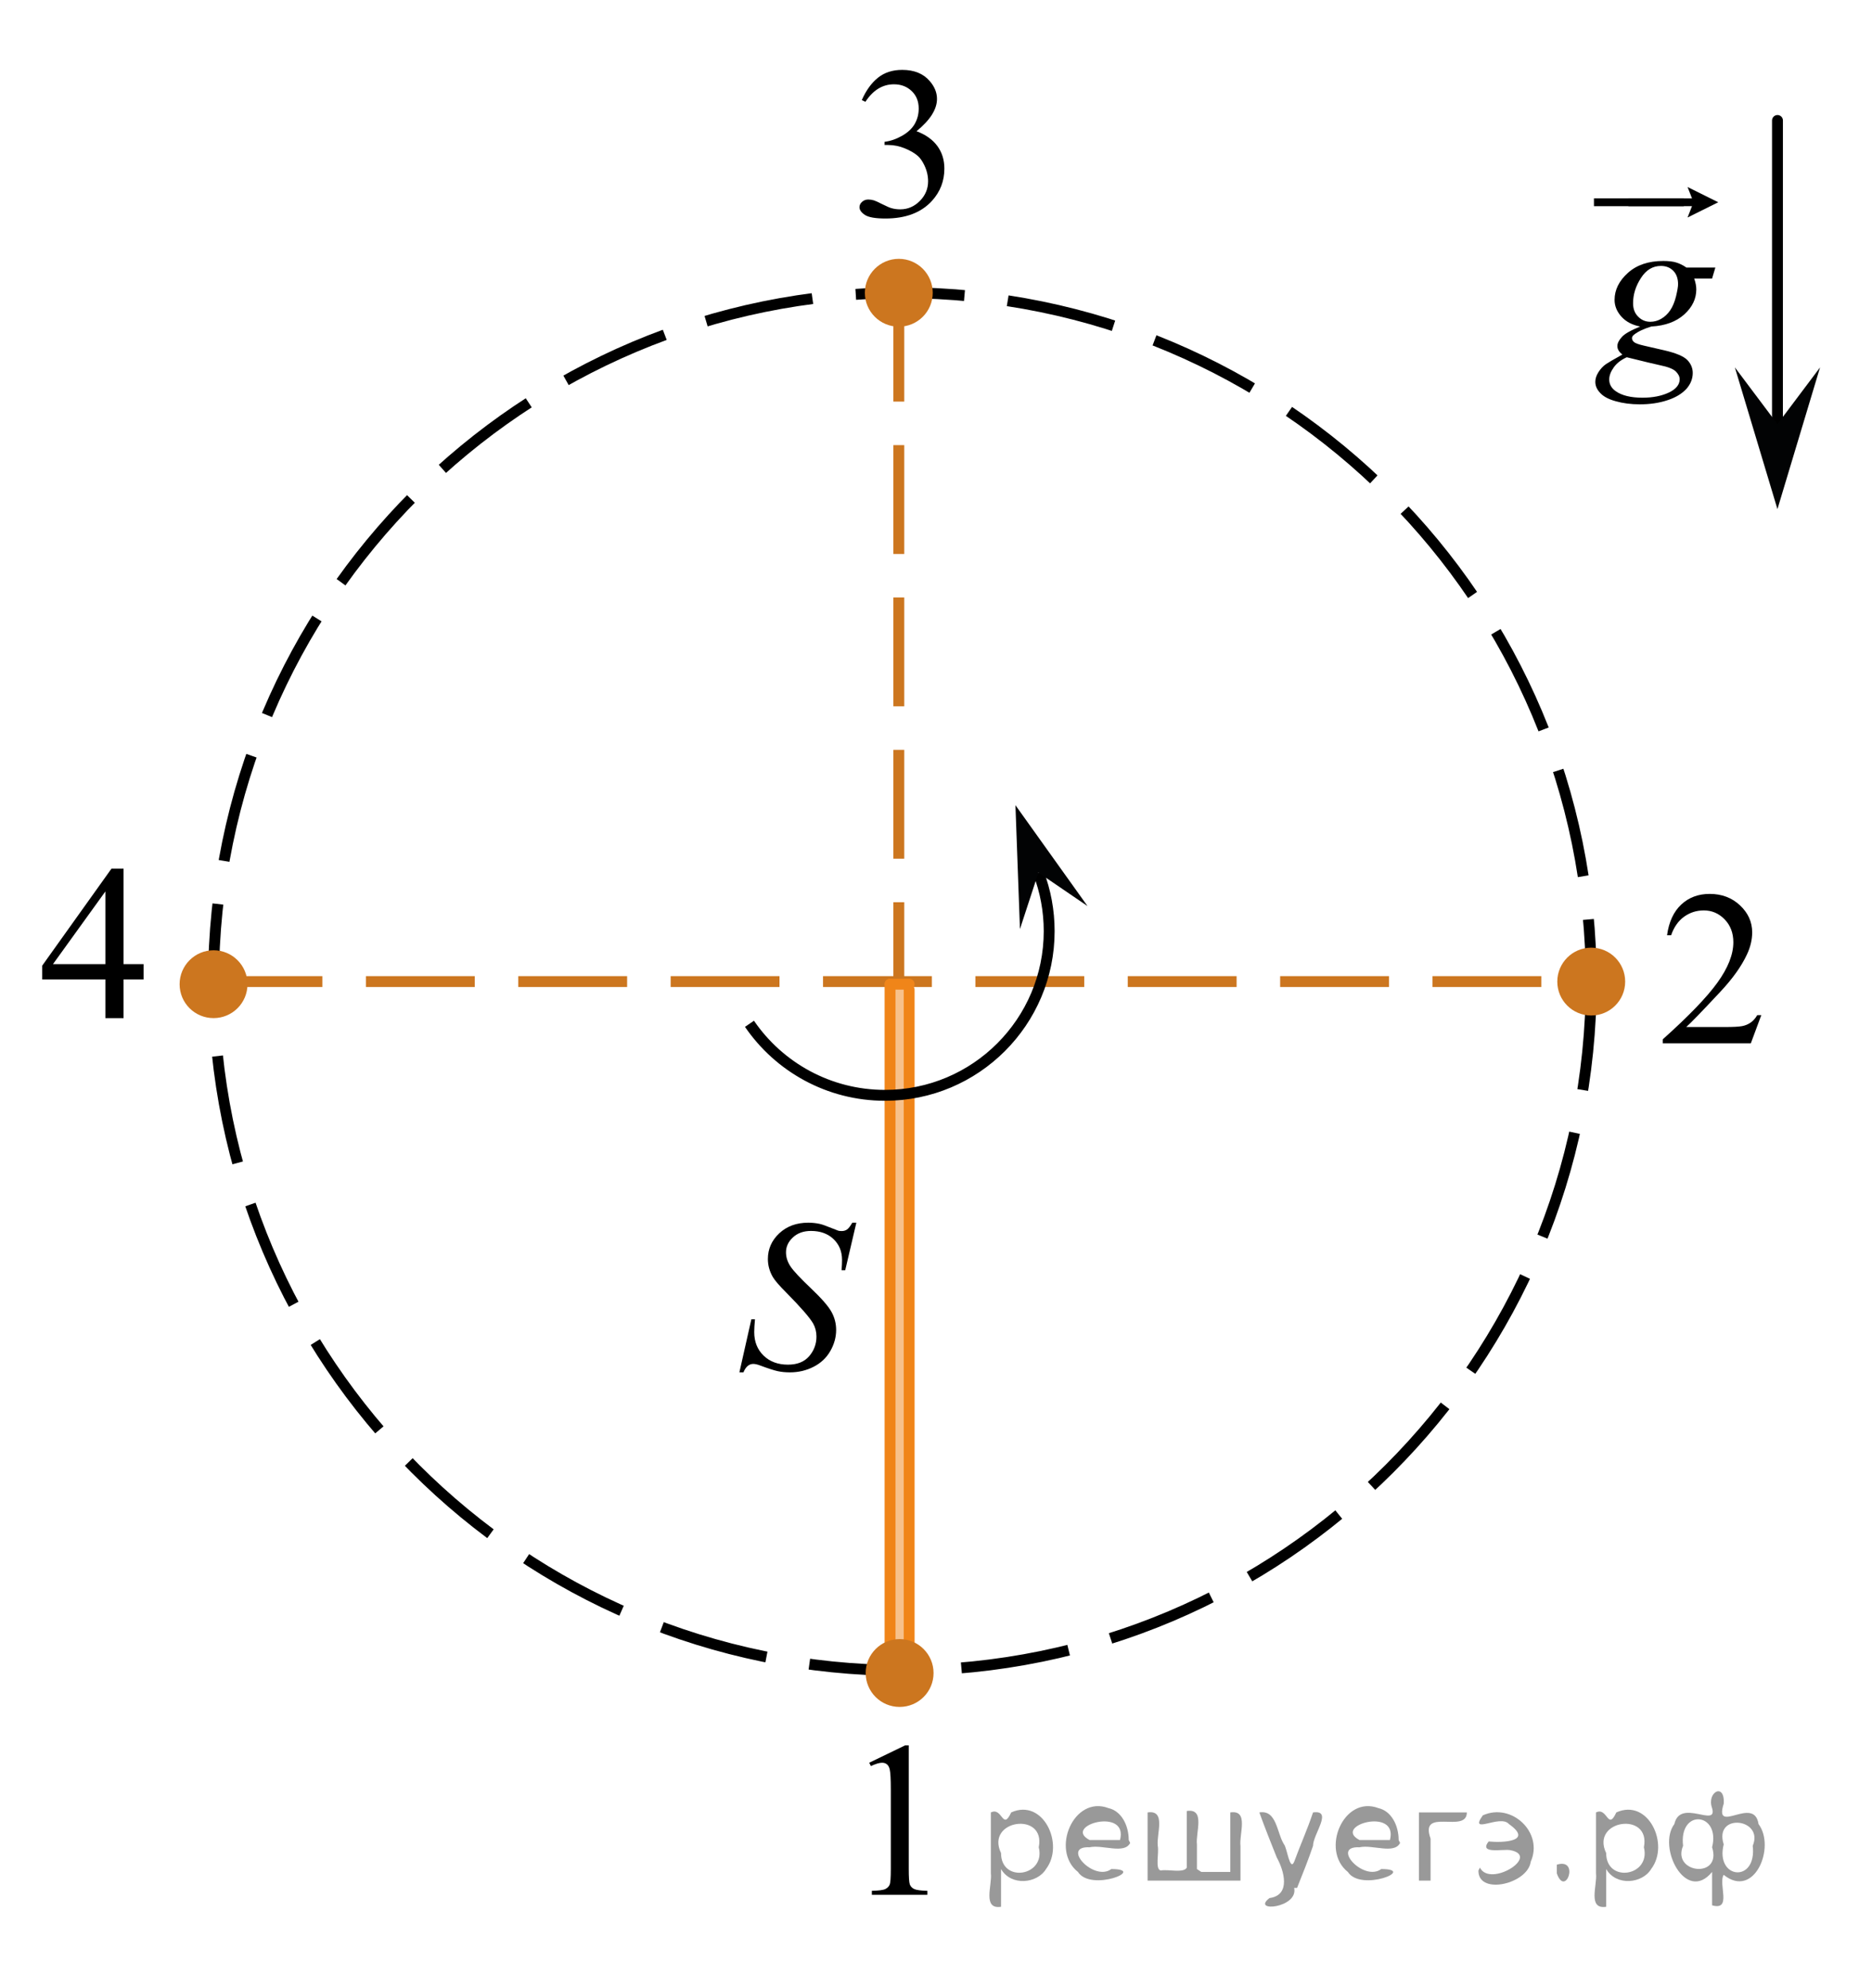 <?xml version="1.0" encoding="utf-8"?>
<!-- Generator: Adobe Illustrator 16.0.0, SVG Export Plug-In . SVG Version: 6.00 Build 0)  -->
<!DOCTYPE svg PUBLIC "-//W3C//DTD SVG 1.1//EN" "http://www.w3.org/Graphics/SVG/1.1/DTD/svg11.dtd">
<svg version="1.1" id="Layer_1" xmlns="http://www.w3.org/2000/svg" xmlns:xlink="http://www.w3.org/1999/xlink" x="0px" y="0px"
	 width="129px" height="137px" viewBox="288.319 -25.5 129 137" enable-background="new 288.319 -25.5 129 137"
	 xml:space="preserve">
<path fill="none" stroke="#000000" stroke-width="0.75" stroke-miterlimit="10" stroke-dasharray="7.5,3" d="M397.971,42.145
	c0,26.215-21.252,47.467-47.467,47.467c-26.218,0-47.47-21.252-47.47-47.467c0-26.219,21.252-47.47,47.47-47.47
	C376.719-5.325,397.971,15.926,397.971,42.145z"/>
<line fill="none" stroke="#CC761F" stroke-width="0.75" stroke-miterlimit="10" stroke-dasharray="7.5,3" x1="350.256" y1="-5.325" x2="350.256" y2="42.143"/>
<line fill="none" stroke="#CC761F" stroke-width="0.75" stroke-miterlimit="10" stroke-dasharray="7.5,3" x1="303.034" y1="42.143" x2="397.971" y2="42.143"/>
<g>
	
		<line fill="none" stroke="#F08519" stroke-width="0.75" stroke-linecap="round" stroke-linejoin="round" stroke-miterlimit="10" x1="349.652" y1="89.791" x2="350.969" y2="89.791"/>
	
		<line fill="none" stroke="#F08519" stroke-width="0.75" stroke-linecap="round" stroke-linejoin="round" stroke-miterlimit="10" x1="349.652" y1="89.431" x2="349.652" y2="42.323"/>
	<polygon opacity="0.5" fill="#F08519" enable-background="new    " points="349.653,42.143 349.653,89.602 350.97,89.602 
		350.97,42.143 	"/>
	
		<line fill="none" stroke="#F08519" stroke-width="0.75" stroke-linecap="round" stroke-linejoin="round" stroke-miterlimit="10" x1="349.652" y1="42.323" x2="350.969" y2="42.323"/>
	
		<line fill="none" stroke="#F08519" stroke-width="0.75" stroke-linecap="round" stroke-linejoin="round" stroke-miterlimit="10" x1="350.969" y1="89.791" x2="350.969" y2="42.71"/>
	
		<path fill="none" stroke="#020304" stroke-width="0.75" stroke-linecap="round" stroke-linejoin="round" stroke-miterlimit="10" d="
		M350.401,64.552"/>
</g>
<line fill="none" stroke="#000000" stroke-width="0.75" stroke-linecap="round" stroke-linejoin="round" stroke-miterlimit="10" x1="410.806" y1="-17.198" x2="410.804" y2="5.482"/>
<polygon fill="#020304" points="413.739,-0.181 410.803,9.585 407.868,-0.185 410.803,3.727 "/>
<g>
	<path d="M406.525-7.063L406.297-6.3h-1.229c0.093,0.264,0.143,0.512,0.143,0.741c0,0.646-0.271,1.22-0.826,1.724
		c-0.558,0.504-1.313,0.782-2.271,0.836c-0.521,0.158-0.911,0.342-1.188,0.559c-0.102,0.078-0.146,0.158-0.146,0.242
		c0,0.098,0.044,0.188,0.136,0.268c0.089,0.081,0.313,0.163,0.672,0.246l1.438,0.33c0.791,0.186,1.313,0.406,1.563,0.66
		c0.251,0.259,0.377,0.557,0.377,0.896c0,0.4-0.146,0.768-0.438,1.1c-0.313,0.332-0.73,0.593-1.313,0.781
		c-0.563,0.188-1.206,0.281-1.896,0.281c-0.607,0-1.166-0.072-1.667-0.216c-0.521-0.144-0.858-0.339-1.077-0.583
		c-0.229-0.245-0.322-0.497-0.322-0.755c0-0.21,0.067-0.429,0.211-0.657c0.146-0.227,0.313-0.414,0.524-0.561
		c0.134-0.094,0.51-0.313,1.13-0.66c-0.229-0.176-0.346-0.369-0.346-0.579c0-0.196,0.104-0.403,0.305-0.624
		c0.188-0.221,0.62-0.462,1.268-0.727c-0.541-0.103-0.972-0.328-1.288-0.674c-0.313-0.348-0.477-0.734-0.477-1.16
		c0-0.693,0.308-1.314,0.919-1.862c0.604-0.548,1.428-0.822,2.438-0.822c0.367,0,0.688,0.037,0.905,0.11
		c0.234,0.072,0.467,0.188,0.688,0.345L406.525-7.063L406.525-7.063z M400.42-0.88c-0.396,0.18-0.697,0.412-0.896,0.696
		c-0.204,0.284-0.313,0.562-0.313,0.836c0,0.323,0.146,0.589,0.44,0.8c0.425,0.303,1.042,0.455,1.854,0.455
		c0.702,0,1.313-0.119,1.813-0.355c0.499-0.237,0.748-0.545,0.748-0.92c0-0.19-0.104-0.373-0.273-0.543
		c-0.188-0.17-0.542-0.311-1.073-0.418C402.421-0.391,401.66-0.574,400.42-0.88z M403.955-5.914c0-0.391-0.109-0.699-0.328-0.924
		c-0.222-0.225-0.506-0.336-0.854-0.336c-0.563,0-1.021,0.277-1.376,0.832c-0.361,0.555-0.542,1.133-0.542,1.735
		c0,0.376,0.104,0.685,0.347,0.924c0.229,0.24,0.514,0.358,0.844,0.358c0.261,0,0.521-0.07,0.756-0.211
		c0.244-0.143,0.449-0.338,0.616-0.588s0.3-0.566,0.396-0.953C403.906-5.462,403.955-5.742,403.955-5.914z"/>
</g>
<g>
	<path d="M398.158-11.291v-0.541h6.194v0.541H398.158z"/>
	<path d="M404.609-10.511l0.306-0.781h-4.385v-0.539h4.385l-0.306-0.781l2.115,1.051L404.609-10.511z"/>
</g>
<g>
	<g>
		<path d="M348.218,95.974l2.477-1.198h0.247v8.521c0,0.565,0.024,0.918,0.071,1.057c0.048,0.139,0.146,0.245,0.297,0.32
			c0.15,0.074,0.455,0.116,0.915,0.126v0.275h-3.826v-0.275c0.479-0.01,0.79-0.051,0.93-0.123c0.141-0.071,0.238-0.168,0.293-0.29
			c0.055-0.121,0.083-0.484,0.083-1.09v-5.447c0-0.734-0.025-1.205-0.075-1.414c-0.035-0.158-0.099-0.275-0.191-0.35
			s-0.204-0.111-0.334-0.111c-0.186,0-0.443,0.077-0.773,0.23L348.218,95.974z"/>
	</g>
</g>
<g>
	<g>
		<path d="M409.69,44.456l-0.721,1.942H402.9v-0.275c1.785-1.598,3.042-2.902,3.771-3.914s1.093-1.938,1.093-2.775
			c0-0.641-0.2-1.166-0.6-1.578c-0.399-0.411-0.877-0.617-1.434-0.617c-0.506,0-0.96,0.146-1.362,0.436s-0.699,0.716-0.892,1.275
			h-0.28c0.126-0.917,0.451-1.622,0.975-2.113c0.523-0.49,1.178-0.736,1.962-0.736c0.834,0,1.531,0.263,2.09,0.789
			c0.559,0.525,0.839,1.146,0.839,1.86c0,0.511-0.122,1.021-0.364,1.532c-0.375,0.804-0.981,1.655-1.821,2.553
			c-1.26,1.35-2.046,2.163-2.359,2.44h2.686c0.546,0,0.93-0.02,1.149-0.06c0.22-0.039,0.419-0.12,0.596-0.241
			c0.177-0.122,0.331-0.294,0.463-0.518H409.69z"/>
	</g>
</g>
<g>
	<g>
		<path d="M347.706-18.604c0.293-0.665,0.664-1.178,1.111-1.538c0.448-0.361,1.006-0.542,1.673-0.542
			c0.825,0,1.457,0.257,1.897,0.771c0.334,0.383,0.5,0.793,0.5,1.229c0,0.718-0.47,1.459-1.411,2.226
			c0.633,0.237,1.11,0.577,1.435,1.018c0.323,0.441,0.485,0.96,0.485,1.557c0,0.854-0.283,1.593-0.85,2.219
			c-0.738,0.814-1.809,1.222-3.21,1.222c-0.692,0-1.164-0.083-1.415-0.247c-0.25-0.165-0.375-0.343-0.375-0.531
			c0-0.141,0.06-0.265,0.178-0.371c0.119-0.106,0.262-0.16,0.429-0.16c0.127,0,0.256,0.02,0.388,0.059
			c0.086,0.024,0.28,0.112,0.584,0.266c0.304,0.152,0.514,0.243,0.63,0.272c0.187,0.054,0.387,0.08,0.599,0.08
			c0.517,0,0.965-0.191,1.348-0.575c0.382-0.383,0.572-0.836,0.572-1.359c0-0.383-0.089-0.757-0.266-1.12
			c-0.132-0.271-0.275-0.478-0.433-0.618c-0.217-0.194-0.516-0.37-0.895-0.527c-0.38-0.157-0.767-0.236-1.161-0.236h-0.243v-0.219
			c0.399-0.048,0.801-0.187,1.203-0.414c0.401-0.228,0.694-0.502,0.876-0.822c0.182-0.319,0.273-0.671,0.273-1.055
			c0-0.499-0.163-0.902-0.489-1.211c-0.326-0.308-0.732-0.461-1.218-0.461c-0.784,0-1.439,0.402-1.966,1.207L347.706-18.604z"/>
	</g>
</g>
<g>
	<g>
		<path d="M298.214,40.94v1.057h-1.381v2.664h-1.252v-2.664h-4.354v-0.952l4.772-6.683h0.834v6.578H298.214z M295.581,40.94v-5.008
			l-3.611,5.008H295.581z"/>
	</g>
</g>
<g>
	<path fill="#CC761F" d="M350.312,87.453c-1.289,0-2.339,1.05-2.339,2.339c0,1.296,1.048,2.337,2.339,2.337
		c1.29,0,2.338-1.041,2.338-2.337C352.65,88.508,351.608,87.453,350.312,87.453L350.312,87.453z"/>
	<path fill="none" d="M350.312,87.453c-1.289,0-2.339,1.05-2.339,2.339c0,1.296,1.048,2.337,2.339,2.337
		c1.29,0,2.338-1.041,2.338-2.337C352.65,88.508,351.608,87.453,350.312,87.453L350.312,87.453z"/>
</g>
<g>
	<path fill="#CC761F" d="M397.972,39.805c-1.289,0-2.339,1.05-2.339,2.339c0,1.296,1.048,2.337,2.339,2.337
		c1.29,0,2.338-1.041,2.338-2.337C400.311,40.859,399.269,39.805,397.972,39.805L397.972,39.805z"/>
	<path fill="none" d="M397.972,39.805c-1.289,0-2.339,1.05-2.339,2.339c0,1.296,1.048,2.337,2.339,2.337
		c1.29,0,2.338-1.041,2.338-2.337C400.311,40.859,399.269,39.805,397.972,39.805L397.972,39.805z"/>
</g>
<g>
	<path fill="#CC761F" d="M303.035,39.985c-1.289,0-2.339,1.05-2.339,2.339c0,1.296,1.048,2.337,2.339,2.337
		c1.29,0,2.338-1.041,2.338-2.337C305.374,41.04,304.332,39.985,303.035,39.985L303.035,39.985z"/>
	<path fill="none" d="M303.035,39.985c-1.289,0-2.339,1.05-2.339,2.339c0,1.296,1.048,2.337,2.339,2.337
		c1.29,0,2.338-1.041,2.338-2.337C305.374,41.04,304.332,39.985,303.035,39.985L303.035,39.985z"/>
</g>
<g>
	<path fill="#CC761F" d="M350.256-7.663c-1.289,0-2.339,1.05-2.339,2.339c0,1.296,1.048,2.337,2.339,2.337
		c1.29,0,2.338-1.041,2.338-2.337C352.595-6.608,351.553-7.663,350.256-7.663L350.256-7.663z"/>
	<path fill="none" d="M350.256-7.663c-1.289,0-2.339,1.05-2.339,2.339c0,1.296,1.048,2.337,2.339,2.337
		c1.29,0,2.338-1.041,2.338-2.337C352.595-6.608,351.553-7.663,350.256-7.663L350.256-7.663z"/>
</g>
<path d="M343.719,46.398"/>
<path fill="none" stroke="#000000" stroke-width="0.75" stroke-miterlimit="10" d="M359.883,34.65
	c0.476,1.249,0.735,2.604,0.735,4.019c0,6.246-5.067,11.313-11.313,11.313c-3.878,0-7.302-1.953-9.34-4.93"/>
<polygon fill="#020304" points="358.604,38.525 358.293,29.987 363.26,36.94 359.877,34.633 "/>
<g>
	<g>
		<path d="M339.271,69.073l0.824-3.658h0.25c-0.034,0.354-0.052,0.647-0.052,0.88c0,0.664,0.215,1.205,0.644,1.622
			s0.989,0.625,1.681,0.625c0.642,0,1.13-0.195,1.463-0.585c0.334-0.391,0.5-0.841,0.5-1.35c0-0.329-0.076-0.63-0.228-0.901
			c-0.23-0.402-0.846-1.11-1.846-2.124c-0.485-0.484-0.797-0.846-0.935-1.084c-0.226-0.393-0.338-0.805-0.338-1.236
			c0-0.688,0.26-1.277,0.779-1.767c0.52-0.49,1.187-0.735,2-0.735c0.275,0,0.535,0.027,0.78,0.08
			c0.151,0.029,0.429,0.126,0.831,0.291c0.284,0.111,0.44,0.172,0.47,0.182c0.069,0.015,0.145,0.022,0.229,0.022
			c0.142,0,0.265-0.037,0.367-0.109c0.104-0.073,0.224-0.228,0.36-0.466h0.28l-0.766,3.273h-0.25c0.02-0.291,0.03-0.526,0.03-0.706
			c0-0.586-0.196-1.066-0.589-1.439c-0.393-0.374-0.909-0.561-1.552-0.561c-0.51,0-0.924,0.148-1.242,0.444
			c-0.319,0.295-0.479,0.637-0.479,1.025c0,0.339,0.102,0.663,0.306,0.971c0.203,0.308,0.671,0.81,1.404,1.506
			c0.732,0.695,1.207,1.238,1.423,1.629c0.216,0.39,0.323,0.806,0.323,1.247c0,0.499-0.133,0.983-0.4,1.451s-0.65,0.83-1.151,1.087
			c-0.5,0.257-1.046,0.386-1.64,0.386c-0.294,0-0.568-0.026-0.823-0.08s-0.662-0.185-1.221-0.393
			c-0.191-0.073-0.351-0.109-0.479-0.109c-0.289,0-0.515,0.194-0.676,0.582H339.271z"/>
	</g>
</g>
<path fill="none" stroke="#000002" stroke-width="0.75" stroke-linecap="round" stroke-linejoin="round" stroke-miterlimit="10" d="
	M417.319,111.5"/>
<path fill="none" stroke="#000002" stroke-width="0.75" stroke-linecap="round" stroke-linejoin="round" stroke-miterlimit="10" d="
	M288.319-25.5"/>
<g style="stroke:none;fill:#000;fill-opacity:0.4" > <path d="m 357.3,103.4 c 0,0.8 0,1.6 0,2.5 -1.3,0.2 -0.6,-1.5 -0.7,-2.3 0,-1.4 0,-2.8 0,-4.2 0.8,-0.4 0.8,1.3 1.4,0.0 2.2,-1.0 3.7,2.2 2.4,3.9 -0.6,1.0 -2.4,1.2 -3.1,0.0 z m 2.6,-1.6 c 0.5,-2.5 -3.7,-1.9 -2.6,0.4 0.0,2.1 3.1,1.6 2.6,-0.4 z" /> <path d="m 366.2,101.5 c -0.4,0.8 -1.9,0.1 -2.8,0.3 -2.0,-0.1 0.3,2.4 1.5,1.5 2.5,0.0 -1.4,1.6 -2.3,0.2 -1.9,-1.5 -0.3,-5.3 2.1,-4.4 0.9,0.2 1.4,1.2 1.4,2.2 z m -0.7,-0.2 c 0.6,-2.3 -4.0,-1.0 -2.1,0.0 0.7,0 1.4,-0.0 2.1,-0.0 z" /> <path d="m 371.1,103.5 c 0.6,0 1.3,0 2.0,0 0,-1.3 0,-2.7 0,-4.1 1.3,-0.2 0.6,1.5 0.7,2.3 0,0.8 0,1.6 0,2.4 -2.1,0 -4.2,0 -6.4,0 0,-1.5 0,-3.1 0,-4.7 1.3,-0.2 0.6,1.5 0.7,2.3 0.1,0.5 -0.2,1.6 0.2,1.7 0.5,-0.1 1.6,0.2 1.8,-0.2 0,-1.3 0,-2.6 0,-3.9 1.3,-0.2 0.6,1.5 0.7,2.3 0,0.5 0,1.1 0,1.7 z" /> <path d="m 377.5,104.6 c 0.3,1.4 -3.0,1.7 -1.7,0.7 1.5,-0.2 1.0,-1.9 0.5,-2.8 -0.4,-1.0 -0.8,-2.0 -1.2,-3.1 1.2,-0.2 1.2,1.4 1.7,2.2 0.2,0.2 0.4,1.9 0.7,1.2 0.4,-1.1 0.9,-2.2 1.3,-3.4 1.4,-0.2 0.0,1.5 -0.0,2.3 -0.3,0.9 -0.7,1.9 -1.1,2.9 z" /> <path d="m 384.8,101.5 c -0.4,0.8 -1.9,0.1 -2.8,0.3 -2.0,-0.1 0.3,2.4 1.5,1.5 2.5,0.0 -1.4,1.6 -2.3,0.2 -1.9,-1.5 -0.3,-5.3 2.1,-4.4 0.9,0.2 1.4,1.2 1.4,2.2 z m -0.7,-0.2 c 0.6,-2.3 -4.0,-1.0 -2.1,0.0 0.7,0 1.4,-0.0 2.1,-0.0 z" /> <path d="m 386.1,104.1 c 0,-1.5 0,-3.1 0,-4.7 1.1,0 2.2,0 3.3,0 0.0,1.5 -3.3,-0.4 -2.5,1.8 0,0.9 0,1.9 0,2.9 -0.2,0 -0.5,0 -0.7,0 z" /> <path d="m 390.3,103.2 c 0.7,1.4 4.2,-0.8 2.1,-1.2 -0.5,-0.1 -2.2,0.3 -1.5,-0.6 1.0,0.1 3.1,0.0 1.4,-1.2 -0.6,-0.7 -2.8,0.8 -1.8,-0.6 2.0,-0.9 4.2,1.2 3.3,3.2 -0.2,1.5 -3.5,2.3 -3.6,0.7 l 0,-0.1 0,-0.0 0,0 z" /> <path d="m 395.6,103.0 c 1.6,-0.5 0.6,2.3 -0.0,0.6 -0.0,-0.2 0.0,-0.4 0.0,-0.6 z" /> <path d="m 399.0,103.4 c 0,0.8 0,1.6 0,2.5 -1.3,0.2 -0.6,-1.5 -0.7,-2.3 0,-1.4 0,-2.8 0,-4.2 0.8,-0.4 0.8,1.3 1.4,0.0 2.2,-1.0 3.7,2.2 2.4,3.9 -0.6,1.0 -2.4,1.2 -3.1,0.0 z m 2.6,-1.6 c 0.5,-2.5 -3.7,-1.9 -2.6,0.4 0.0,2.1 3.1,1.6 2.6,-0.4 z" /> <path d="m 404.3,101.7 c -0.8,1.9 2.7,2.3 2.0,0.1 0.6,-2.4 -2.3,-2.7 -2.0,-0.1 z m 2.0,4.2 c 0,-0.8 0,-1.6 0,-2.4 -1.8,2.2 -3.8,-1.7 -2.6,-3.3 0.4,-1.8 3.0,0.3 2.6,-1.1 -0.4,-1.1 0.9,-1.8 0.8,-0.3 -0.7,2.2 2.1,-0.6 2.4,1.4 1.2,1.6 -0.3,5.2 -2.4,3.5 -0.4,0.6 0.6,2.5 -0.8,2.1 z m 2.8,-4.2 c 0.8,-1.9 -2.7,-2.3 -2.0,-0.1 -0.6,2.4 2.3,2.7 2.0,0.1 z" /> </g></svg>

<!--File created and owned by https://sdamgia.ru. Copying is prohibited. All rights reserved.-->
